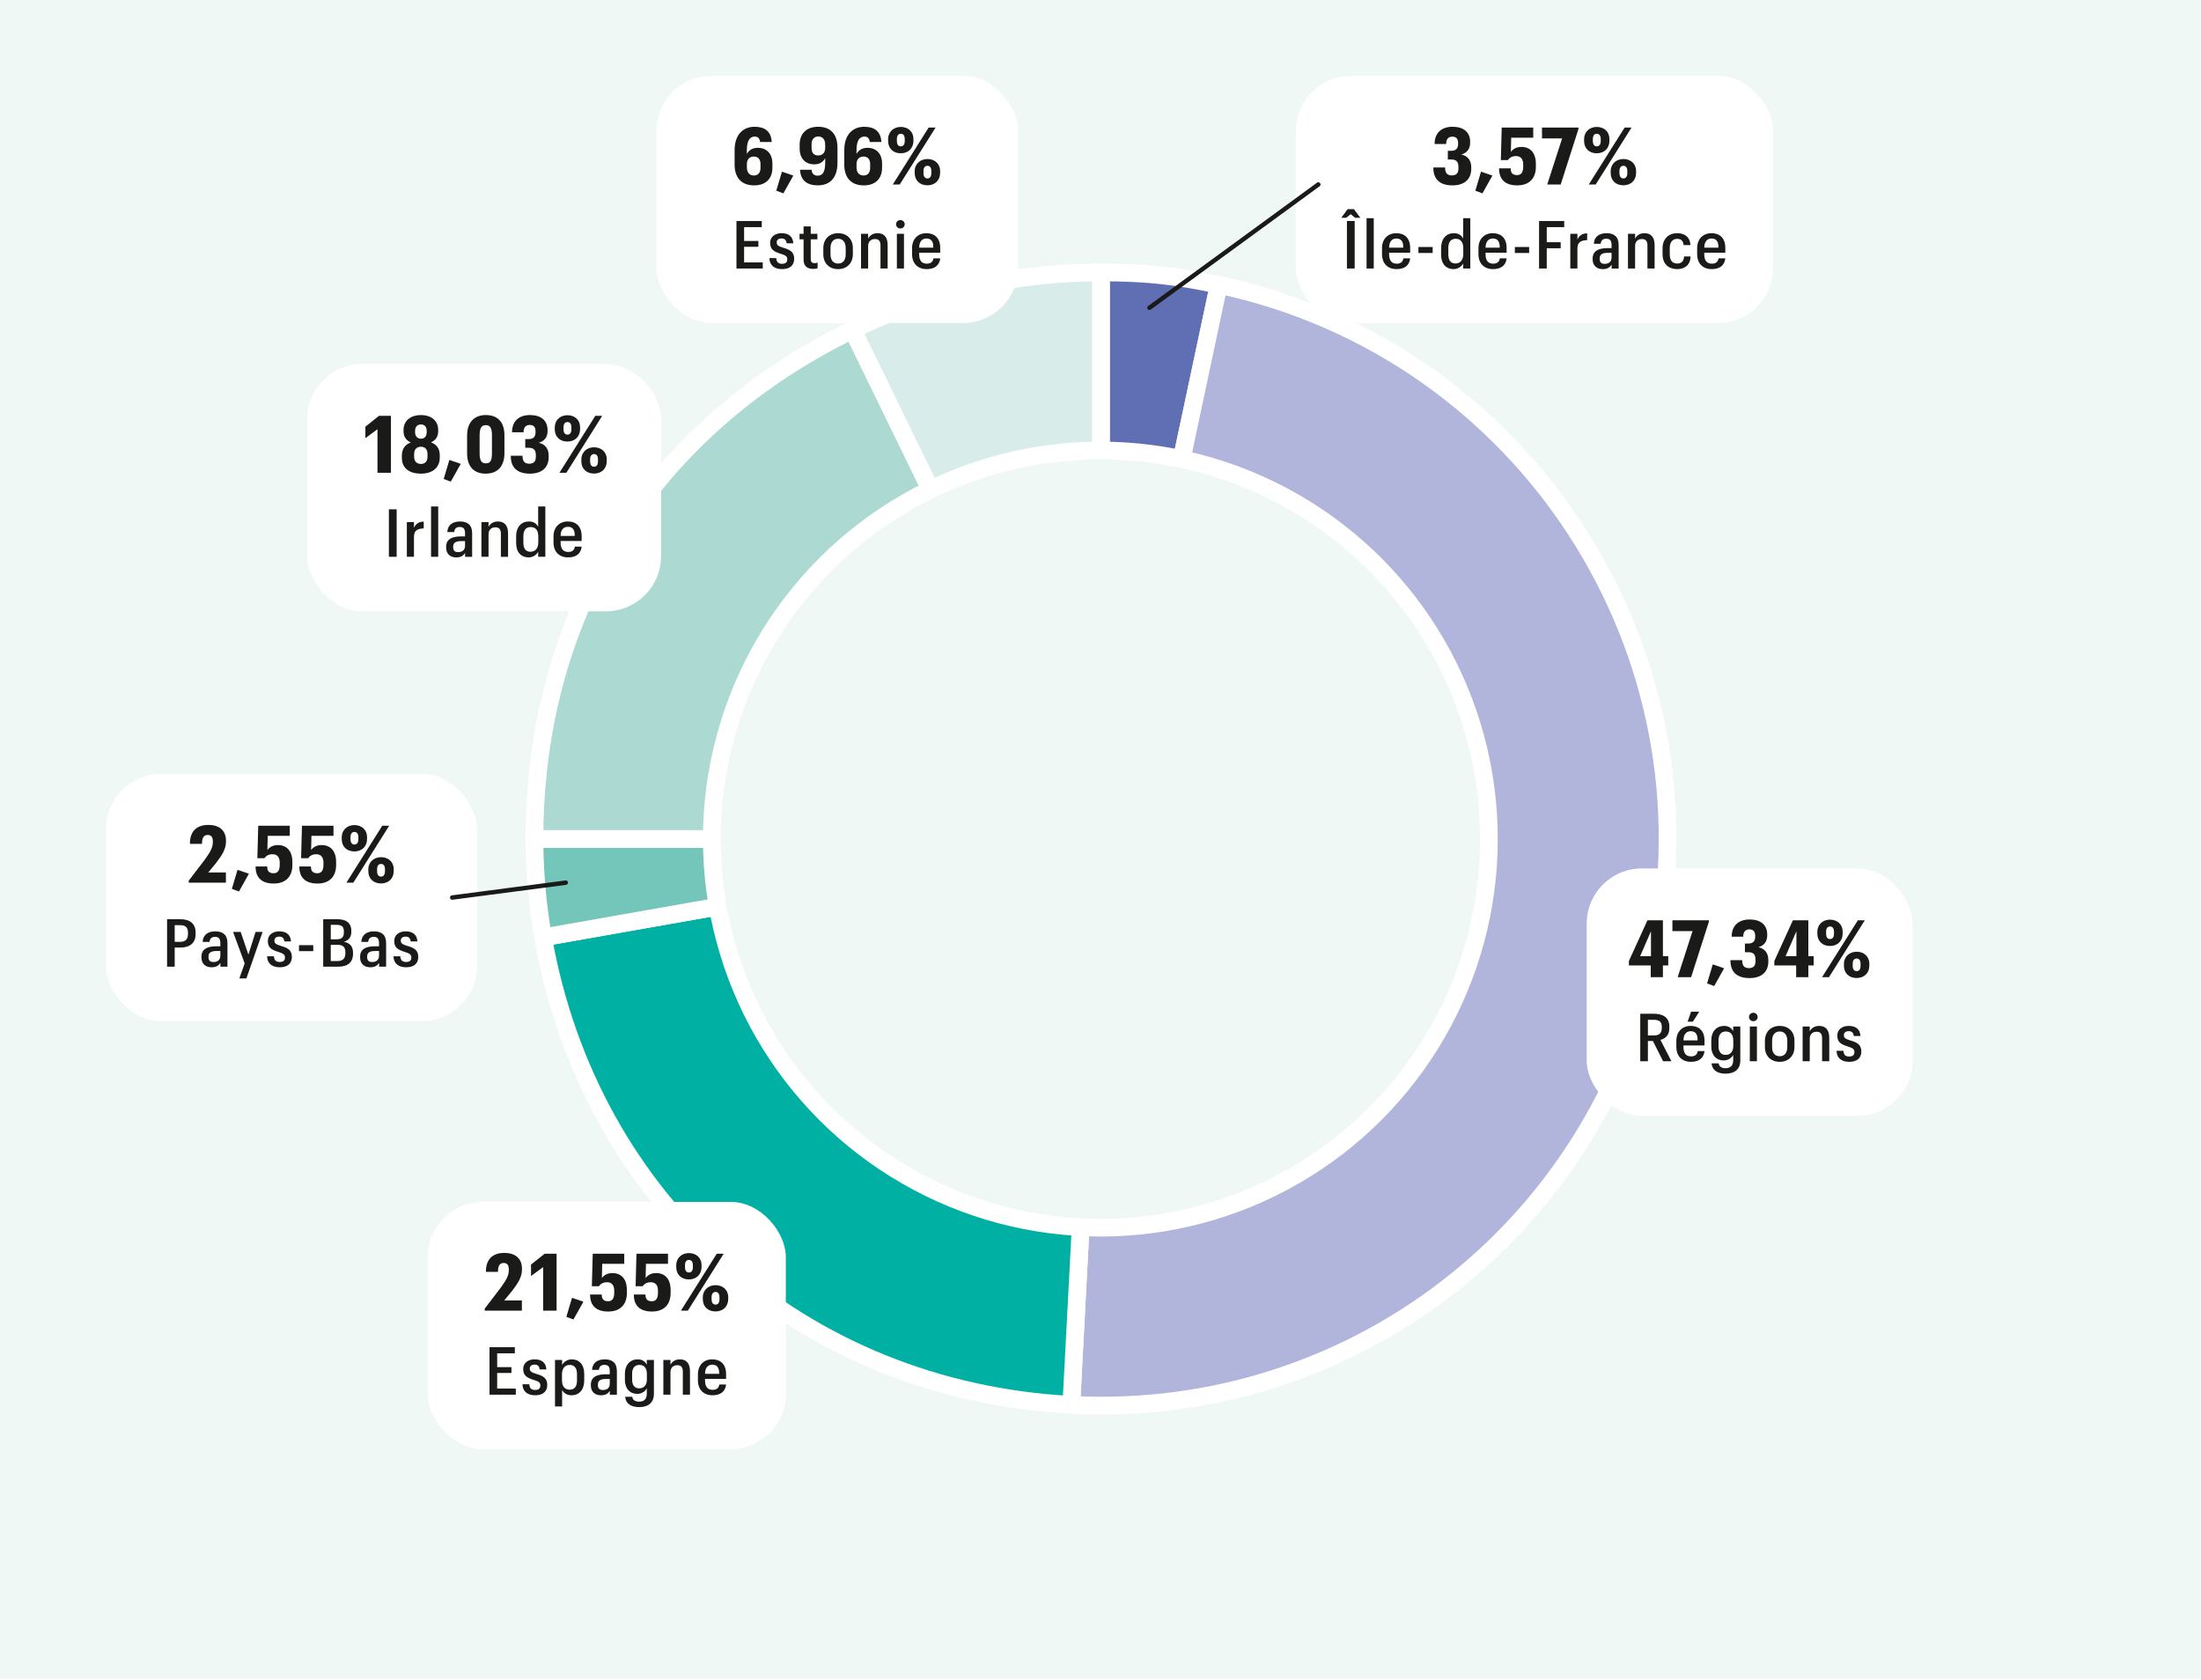 <?xml version="1.0" encoding="UTF-8"?><svg xmlns="http://www.w3.org/2000/svg" xmlns:xlink="http://www.w3.org/1999/xlink" viewBox="0 0 248.882 189.921"><defs><style>.cls-1{fill:#00b0a2;}.cls-1,.cls-2,.cls-3,.cls-4,.cls-5,.cls-6,.cls-7{stroke-miterlimit:10;}.cls-1,.cls-2,.cls-4,.cls-5,.cls-6,.cls-7,.cls-8{stroke:#fff;stroke-width:2px;}.cls-1,.cls-4,.cls-5,.cls-6,.cls-7{fill-rule:evenodd;}.cls-2,.cls-9{fill:#f0f8f6;}.cls-10{fill:#1a1a18;}.cls-3{fill:none;stroke:#1a1a18;stroke-linecap:round;stroke-width:.5px;}.cls-4{fill:#acd9d1;}.cls-5{fill:#606fb4;}.cls-6{fill:#74c5ba;}.cls-7{fill:#b1b4db;}.cls-11{filter:url(#outer-glow-1);}.cls-11,.cls-12,.cls-13,.cls-14,.cls-15,.cls-16{fill:#fff;}.cls-12{filter:url(#outer-glow-6);}.cls-13{filter:url(#outer-glow-4);}.cls-14{filter:url(#outer-glow-5);}.cls-15{filter:url(#outer-glow-2);}.cls-16{filter:url(#outer-glow-3);}.cls-8{fill:#d8ece9;stroke-linejoin:round;}</style><filter id="outer-glow-1" x="166.418" y="85.1" width="63.12" height="54.24" filterUnits="userSpaceOnUse"><feOffset dx="0" dy="0"/><feGaussianBlur result="blur" stdDeviation="4.288"/><feFlood flood-color="#1a1a18" flood-opacity=".1"/><feComposite in2="blur" operator="in"/><feComposite in="SourceGraphic"/></filter><filter id="outer-glow-2" x="36.885" y="124.528" width="63.6" height="50.88" filterUnits="userSpaceOnUse"><feOffset dx="0" dy="0"/><feGaussianBlur result="blur-2" stdDeviation="3.785"/><feFlood flood-color="#1a1a18" flood-opacity=".1"/><feComposite in2="blur-2" operator="in"/><feComposite in="SourceGraphic"/></filter><filter id="outer-glow-3" x=".201" y="75.844" width="65.52" height="51.36" filterUnits="userSpaceOnUse"><feOffset dx="0" dy="0"/><feGaussianBlur result="blur-3" stdDeviation="3.853"/><feFlood flood-color="#1a1a18" flood-opacity=".1"/><feComposite in2="blur-3" operator="in"/><feComposite in="SourceGraphic"/></filter><filter id="outer-glow-4" x="23.272" y="29.794" width="62.88" height="50.64" filterUnits="userSpaceOnUse"><feOffset dx="0" dy="0"/><feGaussianBlur result="blur-4" stdDeviation="3.763"/><feFlood flood-color="#1a1a18" flood-opacity=".1"/><feComposite in2="blur-4" operator="in"/><feComposite in="SourceGraphic"/></filter><filter id="outer-glow-5" x="62.751" y="-2.966" width="63.84" height="50.88" filterUnits="userSpaceOnUse"><feOffset dx="0" dy="0"/><feGaussianBlur result="blur-5" stdDeviation="3.804"/><feFlood flood-color="#1a1a18" flood-opacity=".1"/><feComposite in2="blur-5" operator="in"/><feComposite in="SourceGraphic"/></filter><filter id="outer-glow-6" x="133.292" y="-4.665" width="80.64" height="54.48" filterUnits="userSpaceOnUse"><feOffset dx="0" dy="0"/><feGaussianBlur result="blur-6" stdDeviation="4.37"/><feFlood flood-color="#1a1a18" flood-opacity=".1"/><feComposite in2="blur-6" operator="in"/><feComposite in="SourceGraphic"/></filter></defs><g id="fond"><rect class="cls-9" x="-.016" y="-.091" width="248.882" height="189.921"/></g><g id="Legendes"><path class="cls-5" d="M124.494,94.861V30.803c5.024,0,8.404.355,13.318,1.4l-13.318,62.658Z"/><path class="cls-7" d="M124.494,94.861l13.318-62.658c34.605,7.356,56.695,41.371,49.339,75.976-6.569,30.902-34.461,52.305-66.01,50.651l3.353-63.97Z"/><path class="cls-1" d="M124.494,94.861l-3.353,63.97c-30.454-1.596-54.436-22.814-59.732-52.846l63.084-11.123Z"/><path class="cls-6" d="M124.494,94.861l-63.084,11.123c-.627-3.554-.973-7.515-.973-11.123h64.058Z"/><path class="cls-4" d="M124.494,94.861H60.437c0-25.508,13.05-46.393,35.977-57.575l28.081,57.575Z"/><path class="cls-8" d="M124.494,94.861l-28.081-57.575c8.84-4.311,18.246-6.483,28.081-6.483v64.058Z"/><circle class="cls-2" cx="124.425" cy="94.87" r="43.937"/><rect class="cls-11" x="179.418" y="98.19" width="36.85" height="27.958" rx="6.236" ry="6.236"/><path class="cls-10" d="M186.659,109.155h-2.467v-.505l2.098-4.6h1.747v4.06h.603v1.045h-.603v1.332h-1.378v-1.332ZM186.686,108.11v-2.817l-1.225,2.817h1.225Z"/><path class="cls-10" d="M191.388,105.274h-2.277v-1.224h4.123v.162l-2.008,6.274h-1.522l1.684-5.213Z"/><path class="cls-10" d="M193.032,111.189l.64-2.151,1.287.44-1.125,2.008-.802-.297Z"/><path class="cls-10" d="M195.671,108.596v-.036h1.332v.045c0,.55.217.856.766.856.504,0,.738-.27.738-.783v-.171c0-.585-.226-.847-.81-.847h-.387v-.981h.369c.558,0,.792-.27.792-.783v-.116c0-.46-.226-.702-.648-.702-.44,0-.702.27-.702.783v.045h-1.306v-.019c0-1.206.748-1.927,2.035-1.927,1.233,0,1.98.612,1.98,1.693v.116c0,.712-.378,1.152-.999,1.324.684.144,1.125.63,1.125,1.44v.18c0,1.144-.738,1.872-2.125,1.872-1.44,0-2.16-.702-2.16-1.989Z"/><path class="cls-10" d="M203.104,109.155h-2.467v-.505l2.098-4.6h1.747v4.06h.603v1.045h-.603v1.332h-1.378v-1.332ZM203.132,108.11v-2.817l-1.225,2.817h1.225Z"/><path class="cls-10" d="M205.499,105.562v-.197c0-.838.621-1.387,1.432-1.387s1.432.522,1.432,1.359v.207c0,.846-.576,1.413-1.44,1.413-.856,0-1.423-.558-1.423-1.395ZM210.082,104.05h.783l-4.052,6.436h-.783l4.052-6.436ZM207.381,105.562v-.207c0-.387-.153-.603-.45-.603-.279,0-.441.216-.441.594v.216c0,.405.162.612.441.612.297,0,.45-.216.45-.612ZM208.506,109.191v-.208c0-.837.64-1.377,1.44-1.377.802,0,1.432.522,1.432,1.351v.216c0,.847-.585,1.404-1.44,1.404-.864,0-1.432-.558-1.432-1.386ZM210.387,109.191v-.217c0-.387-.153-.603-.441-.603-.278,0-.45.207-.45.603v.217c0,.404.172.611.45.611.288,0,.441-.225.441-.611Z"/><path class="cls-10" d="M185.476,114.618h1.539c1.073,0,1.749.451,1.749,1.449v.165c0,.804-.421,1.179-1.006,1.344l1.238,2.41h-.939l-1.156-2.29h-.562v2.29h-.863v-5.368ZM187.015,117.074c.593,0,.894-.255.894-.833v-.157c0-.578-.315-.781-.894-.781h-.676v1.772h.676Z"/><path class="cls-10" d="M189.556,118.365v-.675c0-1.059.676-1.697,1.622-1.697.863,0,1.562.488,1.562,1.667v.54h-2.38v.173c0,.736.308,1.066.863,1.066.45,0,.69-.21.751-.601h.766c-.083.81-.653,1.216-1.531,1.216-.991,0-1.652-.615-1.652-1.69ZM190.36,117.629h1.599v-.082c0-.691-.308-.954-.772-.954-.466,0-.826.315-.826,1.036ZM191.223,114.386h.916l-.713,1.126h-.594l.391-1.126Z"/><path class="cls-10" d="M193.539,120.227h.803c.046.346.293.548.781.548.556,0,.863-.293.863-.908v-.601c-.181.346-.578.631-1.081.631-.818,0-1.397-.586-1.397-1.584v-.706c0-.976.593-1.614,1.441-1.614.533,0,.856.256,1.036.601v-.533h.804v3.814c0,1.028-.646,1.517-1.667,1.517-1.036,0-1.517-.48-1.584-1.164ZM195.994,118.268v-.631c0-.653-.301-1.014-.841-1.014-.533,0-.826.36-.826.983v.713c0,.639.323.954.796.954.525,0,.871-.353.871-1.006Z"/><path class="cls-10" d="M197.773,114.987c0-.271.211-.48.488-.48.271,0,.488.21.488.48,0,.263-.21.473-.488.473-.277,0-.488-.21-.488-.473ZM197.864,116.06h.803v3.927h-.803v-3.927Z"/><path class="cls-10" d="M199.571,118.372v-.683c0-1.059.706-1.697,1.675-1.697.968,0,1.666.631,1.666,1.682v.684c0,1.065-.705,1.696-1.674,1.696-.976,0-1.667-.645-1.667-1.682ZM202.101,118.372v-.69c0-.676-.315-1.059-.856-1.059-.541,0-.863.383-.863,1.051v.698c0,.661.308,1.051.863,1.051.548,0,.856-.39.856-1.051Z"/><path class="cls-10" d="M203.836,116.06h.804v.549c.165-.338.525-.616,1.065-.616.684,0,1.142.405,1.142,1.337v2.657h-.81v-2.606c0-.495-.195-.728-.631-.728-.428,0-.766.27-.766.788v2.545h-.804v-3.927Z"/><path class="cls-10" d="M207.675,118.808h.772c.023.421.203.645.653.645.413,0,.594-.173.594-.518,0-.346-.256-.466-.767-.623-.841-.256-1.171-.548-1.171-1.231,0-.721.608-1.089,1.276-1.089.735,0,1.291.301,1.344,1.142h-.758c-.038-.376-.226-.548-.586-.548-.33,0-.533.172-.533.45,0,.315.181.428.736.601.75.218,1.238.465,1.238,1.238,0,.743-.473,1.179-1.366,1.179-.886,0-1.419-.442-1.434-1.246Z"/><rect class="cls-15" x="48.357" y="135.891" width="40.501" height="27.958" rx="6.236" ry="6.236"/><path class="cls-10" d="M54.808,147.962l1.809-2.368c.612-.837.919-1.368.919-1.989v-.081c0-.486-.198-.73-.567-.73-.414,0-.657.261-.657.936v.071h-1.368v-.026c0-1.287.657-2.116,2.079-2.116,1.323,0,1.999.693,1.999,1.783v.09c0,.864-.45,1.558-1.152,2.467l-.856,1.035h1.999v1.152h-4.204v-.225Z"/><path class="cls-10" d="M61.416,143.262l-1.368,1.009v-1.297l1.539-1.224h1.351v6.436h-1.522v-4.925Z"/><path class="cls-10" d="M64.042,148.889l.64-2.151,1.287.44-1.125,2.008-.802-.297Z"/><path class="cls-10" d="M66.727,146.395v-.035h1.315v.045c0,.459.207.72.72.72.477,0,.693-.333.693-.954v-.252c0-.63-.306-.945-.81-.945-.459,0-.729.19-.927.45h-.792l.099-3.673h3.565v1.143h-2.494l-.036,1.603c.226-.297.585-.558,1.188-.558,1.008,0,1.639.666,1.639,1.935v.306c0,1.323-.757,2.106-2.106,2.106-1.378,0-2.053-.684-2.053-1.891Z"/><path class="cls-10" d="M71.673,146.395v-.035h1.315v.045c0,.459.207.72.72.72.477,0,.693-.333.693-.954v-.252c0-.63-.306-.945-.81-.945-.459,0-.729.19-.927.45h-.792l.099-3.673h3.565v1.143h-2.494l-.036,1.603c.226-.297.585-.558,1.188-.558,1.008,0,1.639.666,1.639,1.935v.306c0,1.323-.757,2.106-2.106,2.106-1.378,0-2.053-.684-2.053-1.891Z"/><path class="cls-10" d="M76.466,143.262v-.197c0-.838.621-1.387,1.432-1.387s1.432.522,1.432,1.359v.207c0,.846-.576,1.413-1.44,1.413-.856,0-1.423-.558-1.423-1.395ZM81.049,141.75h.783l-4.052,6.436h-.783l4.052-6.436ZM78.348,143.262v-.207c0-.387-.153-.603-.45-.603-.279,0-.441.216-.441.594v.216c0,.405.162.612.441.612.297,0,.45-.216.45-.612ZM79.473,146.891v-.208c0-.837.64-1.377,1.44-1.377.802,0,1.432.522,1.432,1.351v.216c0,.847-.585,1.404-1.44,1.404-.864,0-1.432-.558-1.432-1.386ZM81.355,146.891v-.217c0-.387-.153-.603-.441-.603-.278,0-.45.207-.45.603v.217c0,.404.172.611.45.611.288,0,.441-.225.441-.611Z"/><path class="cls-10" d="M55.355,152.319h2.86v.691h-1.997v1.562h1.614v.66h-1.614v1.765h2.109v.69h-2.973v-5.368Z"/><path class="cls-10" d="M59.082,156.508h.772c.022.421.203.645.653.645.413,0,.594-.173.594-.518,0-.346-.256-.466-.767-.623-.841-.256-1.171-.548-1.171-1.231,0-.721.608-1.089,1.276-1.089.735,0,1.291.301,1.344,1.142h-.758c-.038-.376-.226-.548-.586-.548-.33,0-.533.172-.533.45,0,.315.181.428.736.601.75.218,1.238.465,1.238,1.238,0,.743-.473,1.179-1.366,1.179-.886,0-1.419-.442-1.434-1.246Z"/><path class="cls-10" d="M63.562,153.76v.564c.195-.352.593-.631,1.096-.631.818,0,1.404.578,1.404,1.637v.751c0,1.066-.578,1.674-1.435,1.674-.525,0-.893-.263-1.065-.601v1.862h-.804v-5.256h.804ZM64.418,157.123c.541,0,.826-.352.826-1.028v-.751c0-.705-.338-1.02-.818-1.02-.519,0-.879.352-.879,1.066v.668c0,.713.338,1.065.871,1.065Z"/><path class="cls-10" d="M66.812,156.636v-.083c0-.871.698-1.171,1.659-1.171h.48v-.352c0-.474-.15-.714-.601-.714-.398,0-.594.203-.623.571h-.781c.045-.834.645-1.194,1.441-1.194.81,0,1.366.368,1.366,1.315v2.68h-.796v-.428c-.202.293-.473.495-.998.495-.653,0-1.148-.367-1.148-1.118ZM68.952,156.455v-.54h-.451c-.562,0-.893.165-.893.615v.067c0,.368.165.564.562.564.458,0,.781-.232.781-.706Z"/><path class="cls-10" d="M70.692,157.927h.803c.046.346.293.548.781.548.556,0,.863-.293.863-.908v-.601c-.181.346-.578.631-1.081.631-.818,0-1.397-.586-1.397-1.584v-.706c0-.976.593-1.614,1.441-1.614.533,0,.856.256,1.036.601v-.533h.804v3.814c0,1.028-.646,1.517-1.667,1.517-1.036,0-1.517-.48-1.584-1.164ZM73.147,155.968v-.631c0-.653-.301-1.014-.841-1.014-.533,0-.826.36-.826.983v.713c0,.639.323.954.796.954.525,0,.871-.353.871-1.006Z"/><path class="cls-10" d="M75.01,153.76h.804v.549c.165-.338.525-.616,1.065-.616.684,0,1.142.405,1.142,1.337v2.657h-.81v-2.606c0-.495-.195-.728-.631-.728-.428,0-.766.27-.766.788v2.545h-.804v-3.927Z"/><path class="cls-10" d="M78.919,156.065v-.675c0-1.059.676-1.697,1.622-1.697.863,0,1.562.488,1.562,1.667v.54h-2.38v.173c0,.736.308,1.066.863,1.066.45,0,.69-.21.751-.601h.766c-.083.81-.653,1.216-1.531,1.216-.991,0-1.652-.615-1.652-1.69ZM79.722,155.329h1.599v-.082c0-.691-.308-.954-.772-.954-.466,0-.826.315-.826,1.036Z"/><rect class="cls-16" x="11.976" y="87.5" width="41.969" height="27.958" rx="6.236" ry="6.236"/><path class="cls-10" d="M21.34,99.572l1.809-2.368c.612-.837.919-1.368.919-1.989v-.081c0-.486-.198-.73-.567-.73-.414,0-.657.261-.657.936v.071h-1.368v-.026c0-1.287.657-2.116,2.079-2.116,1.323,0,1.999.693,1.999,1.783v.09c0,.864-.45,1.558-1.152,2.467l-.856,1.035h1.999v1.152h-4.204v-.225Z"/><path class="cls-10" d="M26.218,100.498l.64-2.151,1.287.44-1.125,2.008-.802-.297Z"/><path class="cls-10" d="M28.903,98.004v-.035h1.315v.045c0,.459.207.72.72.72.477,0,.693-.333.693-.954v-.252c0-.63-.306-.945-.81-.945-.459,0-.729.19-.927.45h-.792l.099-3.673h3.565v1.143h-2.494l-.036,1.603c.226-.297.585-.558,1.188-.558,1.008,0,1.639.666,1.639,1.935v.306c0,1.323-.757,2.106-2.106,2.106-1.378,0-2.053-.684-2.053-1.891Z"/><path class="cls-10" d="M33.848,98.004v-.035h1.315v.045c0,.459.207.72.72.72.477,0,.693-.333.693-.954v-.252c0-.63-.306-.945-.81-.945-.459,0-.729.19-.927.45h-.792l.099-3.673h3.565v1.143h-2.494l-.036,1.603c.226-.297.585-.558,1.188-.558,1.008,0,1.639.666,1.639,1.935v.306c0,1.323-.757,2.106-2.106,2.106-1.378,0-2.053-.684-2.053-1.891Z"/><path class="cls-10" d="M38.642,94.871v-.197c0-.838.621-1.387,1.432-1.387s1.432.522,1.432,1.359v.207c0,.846-.576,1.413-1.44,1.413-.856,0-1.423-.558-1.423-1.395ZM43.225,93.36h.783l-4.052,6.436h-.783l4.052-6.436ZM40.524,94.871v-.207c0-.387-.153-.603-.45-.603-.279,0-.441.216-.441.594v.216c0,.405.162.612.441.612.297,0,.45-.216.45-.612ZM41.649,98.5v-.208c0-.837.64-1.377,1.44-1.377.802,0,1.432.522,1.432,1.351v.216c0,.847-.585,1.404-1.44,1.404-.864,0-1.432-.558-1.432-1.386ZM43.531,98.5v-.217c0-.387-.153-.603-.441-.603-.278,0-.45.207-.45.603v.217c0,.404.172.611.45.611.288,0,.441-.225.441-.611Z"/><path class="cls-10" d="M18.891,103.928h1.478c1.081,0,1.749.474,1.749,1.51v.188c0,1.028-.69,1.509-1.733,1.509h-.631v2.162h-.863v-5.368ZM20.37,106.489c.586,0,.886-.293.886-.863v-.181c0-.623-.315-.841-.886-.841h-.615v1.885h.615Z"/><path class="cls-10" d="M22.778,108.245v-.083c0-.871.698-1.171,1.659-1.171h.48v-.352c0-.474-.15-.714-.601-.714-.398,0-.594.203-.623.571h-.781c.045-.834.645-1.194,1.441-1.194.81,0,1.366.368,1.366,1.315v2.68h-.796v-.428c-.202.293-.473.495-.998.495-.653,0-1.148-.367-1.148-1.118ZM24.918,108.065v-.54h-.451c-.562,0-.893.165-.893.615v.067c0,.368.165.564.562.564.458,0,.781-.232.781-.706Z"/><path class="cls-10" d="M28.088,107.93l.81-2.561h.796l-1.832,5.256h-.796l.601-1.704-1.313-3.552h.863l.871,2.561Z"/><path class="cls-10" d="M30.205,108.118h.772c.022.421.203.645.653.645.413,0,.594-.173.594-.518,0-.346-.256-.466-.767-.623-.841-.256-1.171-.548-1.171-1.231,0-.721.608-1.089,1.276-1.089.735,0,1.291.301,1.344,1.142h-.758c-.038-.376-.226-.548-.586-.548-.33,0-.533.172-.533.45,0,.315.181.428.736.601.75.218,1.238.465,1.238,1.238,0,.743-.473,1.179-1.366,1.179-.886,0-1.419-.442-1.434-1.246Z"/><path class="cls-10" d="M33.81,106.864h1.613v.676h-1.613v-.676Z"/><path class="cls-10" d="M36.547,103.928h1.562c.998,0,1.614.383,1.614,1.315v.143c0,.548-.271.923-.834,1.096.676.136,1.028.503,1.028,1.239v.112c0,.991-.607,1.464-1.688,1.464h-1.682v-5.368ZM38.033,106.203c.608,0,.849-.233.849-.788v-.136c0-.54-.278-.713-.856-.713h-.623v1.637h.631ZM38.145,108.659c.601,0,.908-.278.908-.863v-.136c0-.615-.285-.841-.953-.841h-.698v1.84h.743Z"/><path class="cls-10" d="M40.72,108.245v-.083c0-.871.698-1.171,1.659-1.171h.48v-.352c0-.474-.15-.714-.601-.714-.398,0-.594.203-.623.571h-.781c.045-.834.645-1.194,1.441-1.194.81,0,1.366.368,1.366,1.315v2.68h-.796v-.428c-.202.293-.473.495-.998.495-.653,0-1.148-.367-1.148-1.118ZM42.86,108.065v-.54h-.451c-.562,0-.893.165-.893.615v.067c0,.368.165.564.562.564.458,0,.781-.232.781-.706Z"/><path class="cls-10" d="M44.497,108.118h.772c.023.421.203.645.653.645.413,0,.594-.173.594-.518,0-.346-.256-.466-.767-.623-.841-.256-1.171-.548-1.171-1.231,0-.721.608-1.089,1.276-1.089.735,0,1.291.301,1.344,1.142h-.758c-.038-.376-.226-.548-.586-.548-.33,0-.533.172-.533.45,0,.315.181.428.736.601.75.218,1.238.465,1.238,1.238,0,.743-.473,1.179-1.366,1.179-.886,0-1.419-.442-1.434-1.246Z"/><rect class="cls-13" x="34.722" y="41.157" width="40.03" height="27.958" rx="6.236" ry="6.236"/><path class="cls-10" d="M42.684,48.529l-1.368,1.009v-1.297l1.539-1.224h1.351v6.436h-1.522v-4.925Z"/><path class="cls-10" d="M45.442,51.77v-.279c0-.729.36-1.224,1.008-1.467-.513-.226-.819-.631-.819-1.27v-.135c0-1.117.883-1.693,1.963-1.693,1.107,0,1.954.586,1.954,1.684v.136c0,.647-.315,1.053-.81,1.269.648.243.99.73.99,1.45v.261c0,1.206-.882,1.827-2.143,1.827-1.252,0-2.143-.585-2.143-1.782ZM48.341,51.644v-.315c0-.531-.288-.819-.747-.819-.432,0-.766.271-.766.819v.315c0,.54.324.81.766.81.45,0,.747-.271.747-.81ZM48.251,48.862v-.161c0-.469-.271-.712-.648-.712s-.666.243-.666.721v.162c0,.477.288.729.666.729.388,0,.648-.261.648-.738Z"/><path class="cls-10" d="M50.173,54.156l.64-2.151,1.287.44-1.125,2.008-.802-.297Z"/><path class="cls-10" d="M52.819,51.247v-2.007c0-1.558.873-2.314,2.115-2.314s2.106.702,2.106,2.278v2.008c0,1.557-.81,2.34-2.124,2.34-1.288,0-2.098-.756-2.098-2.305ZM55.628,51.23v-2.017c0-.802-.198-1.144-.693-1.144s-.702.342-.702,1.171v1.998c0,.847.216,1.152.711,1.152.505,0,.685-.324.685-1.161Z"/><path class="cls-10" d="M57.756,51.563v-.036h1.332v.045c0,.55.217.856.766.856.504,0,.738-.27.738-.783v-.171c0-.585-.226-.847-.81-.847h-.387v-.981h.369c.558,0,.792-.27.792-.783v-.116c0-.46-.226-.702-.648-.702-.44,0-.702.27-.702.783v.045h-1.306v-.019c0-1.206.748-1.927,2.035-1.927,1.233,0,1.98.612,1.98,1.693v.116c0,.712-.378,1.152-.999,1.324.684.144,1.125.63,1.125,1.44v.18c0,1.144-.738,1.872-2.125,1.872-1.44,0-2.16-.702-2.16-1.989Z"/><path class="cls-10" d="M62.73,48.529v-.197c0-.838.621-1.387,1.432-1.387s1.432.522,1.432,1.359v.207c0,.846-.576,1.413-1.44,1.413-.856,0-1.423-.558-1.423-1.395ZM67.313,47.017h.783l-4.052,6.436h-.783l4.052-6.436ZM64.612,48.529v-.207c0-.387-.153-.603-.45-.603-.279,0-.441.216-.441.594v.216c0,.405.162.612.441.612.297,0,.45-.216.45-.612ZM65.737,52.157v-.208c0-.837.64-1.377,1.44-1.377.802,0,1.432.522,1.432,1.351v.216c0,.847-.585,1.404-1.44,1.404-.864,0-1.432-.558-1.432-1.386ZM67.619,52.157v-.217c0-.387-.153-.603-.441-.603-.278,0-.45.207-.45.603v.217c0,.404.172.611.45.611.288,0,.441-.225.441-.611Z"/><path class="cls-10" d="M43.974,57.585h.879v5.368h-.879v-5.368Z"/><path class="cls-10" d="M46.006,59.027h.804v.646c.218-.451.533-.684,1.103-.698v.772c-.69.016-1.103.226-1.103.932v2.274h-.804v-3.927Z"/><path class="cls-10" d="M48.741,57.263h.811v5.69h-.811v-5.69Z"/><path class="cls-10" d="M50.446,61.903v-.083c0-.871.698-1.171,1.659-1.171h.48v-.352c0-.474-.15-.714-.601-.714-.398,0-.594.203-.623.571h-.781c.045-.834.645-1.194,1.441-1.194.81,0,1.366.368,1.366,1.315v2.68h-.796v-.428c-.202.293-.473.495-.998.495-.653,0-1.148-.367-1.148-1.118ZM52.586,61.722v-.54h-.451c-.562,0-.893.165-.893.615v.067c0,.368.165.564.562.564.458,0,.781-.232.781-.706Z"/><path class="cls-10" d="M54.438,59.027h.804v.549c.165-.338.525-.616,1.065-.616.684,0,1.142.405,1.142,1.337v2.657h-.81v-2.606c0-.495-.195-.728-.631-.728-.428,0-.766.27-.766.788v2.545h-.804v-3.927Z"/><path class="cls-10" d="M61.665,62.953h-.811v-.57c-.18.345-.585.638-1.088.638-.818,0-1.404-.562-1.404-1.637v-.743c0-1.065.593-1.682,1.449-1.682.533,0,.863.256,1.043.601v-2.297h.811v5.69ZM60.869,60.657c0-.714-.315-1.066-.856-1.066-.54,0-.833.352-.833,1.036v.751c0,.698.323,1.006.796,1.006.525,0,.894-.353.894-1.059v-.668Z"/><path class="cls-10" d="M62.588,61.331v-.675c0-1.059.676-1.697,1.622-1.697.863,0,1.562.488,1.562,1.667v.54h-2.38v.173c0,.736.308,1.066.863,1.066.45,0,.69-.21.751-.601h.766c-.083.81-.653,1.216-1.531,1.216-.991,0-1.652-.615-1.652-1.69ZM63.391,60.596h1.599v-.082c0-.691-.308-.954-.772-.954-.466,0-.826.315-.826,1.036Z"/><rect class="cls-14" x="74.233" y="8.563" width="40.888" height="27.958" rx="6.236" ry="6.236"/><path class="cls-10" d="M83.067,18.564v-1.584c0-1.728.928-2.647,2.269-2.647,1.143,0,1.863.522,1.926,1.72h-1.315c-.045-.396-.216-.612-.603-.612-.559,0-.892.469-.892,1.53v.433c.226-.397.604-.693,1.242-.693.919,0,1.647.585,1.647,1.801v.45c0,1.26-.773,1.998-2.062,1.998-1.494,0-2.215-.918-2.215-2.394ZM85.994,18.988v-.433c0-.559-.279-.856-.748-.856-.459,0-.792.288-.792.856v.352c0,.639.324.935.802.935.459,0,.738-.315.738-.855Z"/><path class="cls-10" d="M87.78,21.562l.64-2.151,1.287.44-1.125,2.008-.802-.297Z"/><path class="cls-10" d="M90.466,19.195h1.305c.036.423.262.666.685.666.576,0,.856-.424.856-1.495v-.477c-.226.396-.595.693-1.242.693-.909,0-1.647-.576-1.647-1.792v-.441c0-1.26.792-2.017,2.088-2.017,1.423,0,2.188.847,2.188,2.368v1.72c0,1.684-.847,2.538-2.225,2.538-1.215,0-1.944-.558-2.007-1.764ZM91.77,16.304v.424c0,.558.262.846.738.846.469,0,.802-.279.802-.846v-.36c0-.63-.315-.936-.783-.936-.477,0-.757.342-.757.873Z"/><path class="cls-10" d="M95.468,18.564v-1.584c0-1.728.928-2.647,2.269-2.647,1.143,0,1.863.522,1.926,1.72h-1.315c-.045-.396-.216-.612-.603-.612-.559,0-.892.469-.892,1.53v.433c.226-.397.604-.693,1.242-.693.919,0,1.647.585,1.647,1.801v.45c0,1.26-.773,1.998-2.062,1.998-1.494,0-2.215-.918-2.215-2.394ZM98.394,18.988v-.433c0-.559-.279-.856-.748-.856-.459,0-.792.288-.792.856v.352c0,.639.324.935.802.935.459,0,.738-.315.738-.855Z"/><path class="cls-10" d="M100.425,15.935v-.197c0-.838.621-1.387,1.432-1.387s1.432.522,1.432,1.359v.207c0,.846-.576,1.413-1.44,1.413-.856,0-1.423-.558-1.423-1.395ZM105.008,14.423h.783l-4.052,6.436h-.783l4.052-6.436ZM102.307,15.935v-.207c0-.387-.153-.603-.45-.603-.279,0-.441.216-.441.594v.216c0,.405.162.612.441.612.297,0,.45-.216.45-.612ZM103.432,19.564v-.208c0-.837.64-1.377,1.44-1.377.802,0,1.432.522,1.432,1.351v.216c0,.847-.585,1.404-1.44,1.404-.864,0-1.432-.558-1.432-1.386ZM105.314,19.564v-.217c0-.387-.153-.603-.441-.603-.278,0-.45.207-.45.603v.217c0,.404.172.611.45.611.288,0,.441-.225.441-.611Z"/><path class="cls-10" d="M83.278,24.991h2.86v.691h-1.997v1.562h1.614v.66h-1.614v1.765h2.109v.69h-2.973v-5.368Z"/><path class="cls-10" d="M87.005,29.181h.772c.023.421.203.645.653.645.413,0,.594-.173.594-.518,0-.346-.256-.466-.767-.623-.841-.256-1.171-.548-1.171-1.231,0-.721.608-1.089,1.276-1.089.735,0,1.291.301,1.344,1.142h-.758c-.038-.376-.226-.548-.586-.548-.33,0-.533.172-.533.45,0,.315.181.428.736.601.75.218,1.238.465,1.238,1.238,0,.743-.473,1.179-1.366,1.179-.886,0-1.419-.442-1.434-1.246Z"/><path class="cls-10" d="M91.677,25.6v.833h.751v.623h-.751v2.231c0,.322.136.465.413.465.15,0,.277-.022.36-.06v.638c-.098.038-.271.075-.495.075-.736,0-1.089-.383-1.089-1.051v-2.298h-.458v-.623h.458v-.833h.81Z"/><path class="cls-10" d="M93.098,28.745v-.683c0-1.059.706-1.697,1.675-1.697.968,0,1.666.631,1.666,1.682v.684c0,1.065-.705,1.696-1.674,1.696-.976,0-1.667-.645-1.667-1.682ZM95.629,28.745v-.69c0-.676-.315-1.059-.856-1.059-.541,0-.863.383-.863,1.051v.698c0,.661.308,1.051.863,1.051.548,0,.856-.39.856-1.051Z"/><path class="cls-10" d="M97.363,26.433h.804v.549c.165-.338.525-.616,1.065-.616.684,0,1.142.405,1.142,1.337v2.657h-.81v-2.606c0-.495-.195-.728-.631-.728-.428,0-.766.27-.766.788v2.545h-.804v-3.927Z"/><path class="cls-10" d="M101.325,25.36c0-.271.211-.48.488-.48.271,0,.488.21.488.48,0,.263-.21.473-.488.473-.277,0-.488-.21-.488-.473ZM101.416,26.433h.803v3.927h-.803v-3.927Z"/><path class="cls-10" d="M103.133,28.738v-.675c0-1.059.676-1.697,1.622-1.697.863,0,1.562.488,1.562,1.667v.54h-2.38v.173c0,.736.308,1.066.863,1.066.45,0,.69-.21.751-.601h.766c-.083.81-.653,1.216-1.531,1.216-.991,0-1.652-.615-1.652-1.69ZM103.937,28.002h1.599v-.082c0-.691-.308-.954-.772-.954-.466,0-.826.315-.826,1.036Z"/><rect class="cls-12" x="146.525" y="8.563" width="53.971" height="27.958" rx="6.236" ry="6.236"/><path class="cls-10" d="M162.078,18.969v-.036h1.332v.045c0,.55.217.856.766.856.504,0,.738-.27.738-.783v-.171c0-.585-.226-.847-.81-.847h-.387v-.981h.369c.558,0,.792-.27.792-.783v-.116c0-.46-.226-.702-.648-.702-.44,0-.702.27-.702.783v.045h-1.306v-.019c0-1.206.748-1.927,2.035-1.927,1.233,0,1.98.612,1.98,1.693v.116c0,.712-.378,1.152-.999,1.324.684.144,1.125.63,1.125,1.44v.18c0,1.144-.738,1.872-2.125,1.872-1.44,0-2.16-.702-2.16-1.989Z"/><path class="cls-10" d="M166.828,21.562l.64-2.151,1.287.44-1.125,2.008-.802-.297Z"/><path class="cls-10" d="M169.512,19.068v-.035h1.315v.045c0,.459.207.72.72.72.477,0,.693-.333.693-.954v-.252c0-.63-.306-.945-.81-.945-.459,0-.729.19-.927.45h-.792l.099-3.673h3.565v1.143h-2.494l-.036,1.603c.226-.297.585-.558,1.188-.558,1.008,0,1.639.666,1.639,1.935v.306c0,1.323-.757,2.106-2.106,2.106-1.378,0-2.053-.684-2.053-1.891Z"/><path class="cls-10" d="M176.641,15.647h-2.277v-1.224h4.123v.162l-2.008,6.274h-1.522l1.684-5.213Z"/><path class="cls-10" d="M179.124,15.935v-.197c0-.838.621-1.387,1.432-1.387s1.432.522,1.432,1.359v.207c0,.846-.576,1.413-1.44,1.413-.856,0-1.423-.558-1.423-1.395ZM183.707,14.423h.783l-4.052,6.436h-.783l4.052-6.436ZM181.006,15.935v-.207c0-.387-.153-.603-.45-.603-.279,0-.441.216-.441.594v.216c0,.405.162.612.441.612.297,0,.45-.216.45-.612ZM182.131,19.564v-.208c0-.837.64-1.377,1.44-1.377.802,0,1.432.522,1.432,1.351v.216c0,.847-.585,1.404-1.44,1.404-.864,0-1.432-.558-1.432-1.386ZM184.012,19.564v-.217c0-.387-.153-.603-.441-.603-.278,0-.45.207-.45.603v.217c0,.404.172.611.45.611.288,0,.441-.225.441-.611Z"/><path class="cls-10" d="M152.388,23.648h.713l.721.977h-.585l-.503-.413-.511.413h-.564l.729-.977ZM152.306,24.991h.878v5.368h-.878v-5.368Z"/><path class="cls-10" d="M154.527,24.669h.811v5.69h-.811v-5.69Z"/><path class="cls-10" d="M156.273,28.738v-.675c0-1.059.676-1.697,1.622-1.697.863,0,1.562.488,1.562,1.667v.54h-2.38v.173c0,.736.308,1.066.863,1.066.45,0,.69-.21.751-.601h.766c-.083.81-.653,1.216-1.531,1.216-.991,0-1.652-.615-1.652-1.69ZM157.077,28.002h1.599v-.082c0-.691-.308-.954-.772-.954-.466,0-.826.315-.826,1.036Z"/><path class="cls-10" d="M160.389,27.927h1.614v.676h-1.614v-.676Z"/><path class="cls-10" d="M166.257,30.36h-.811v-.57c-.18.345-.585.638-1.088.638-.818,0-1.404-.562-1.404-1.637v-.743c0-1.065.593-1.682,1.449-1.682.533,0,.863.256,1.043.601v-2.297h.811v5.69ZM165.461,28.063c0-.714-.315-1.066-.856-1.066-.54,0-.833.352-.833,1.036v.751c0,.698.323,1.006.796,1.006.525,0,.894-.353.894-1.059v-.668Z"/><path class="cls-10" d="M167.179,28.738v-.675c0-1.059.676-1.697,1.622-1.697.863,0,1.562.488,1.562,1.667v.54h-2.38v.173c0,.736.308,1.066.863,1.066.45,0,.69-.21.751-.601h.766c-.083.81-.653,1.216-1.531,1.216-.991,0-1.652-.615-1.652-1.69ZM167.983,28.002h1.599v-.082c0-.691-.308-.954-.772-.954-.466,0-.826.315-.826,1.036Z"/><path class="cls-10" d="M171.296,27.927h1.614v.676h-1.614v-.676Z"/><path class="cls-10" d="M174.032,24.991h2.845v.691h-1.975v1.704h1.577v.683h-1.577v2.29h-.87v-5.368Z"/><path class="cls-10" d="M177.565,26.433h.804v.646c.218-.451.533-.684,1.103-.698v.772c-.69.016-1.103.226-1.103.932v2.274h-.804v-3.927Z"/><path class="cls-10" d="M180.091,29.309v-.083c0-.871.698-1.171,1.659-1.171h.48v-.352c0-.474-.15-.714-.601-.714-.398,0-.594.203-.623.571h-.781c.045-.834.645-1.194,1.441-1.194.81,0,1.366.368,1.366,1.315v2.68h-.796v-.428c-.202.293-.473.495-.998.495-.653,0-1.148-.367-1.148-1.118ZM182.231,29.128v-.54h-.451c-.562,0-.893.165-.893.615v.067c0,.368.165.564.562.564.458,0,.781-.232.781-.706Z"/><path class="cls-10" d="M184.087,26.433h.804v.549c.165-.338.525-.616,1.065-.616.684,0,1.142.405,1.142,1.337v2.657h-.81v-2.606c0-.495-.195-.728-.631-.728-.428,0-.766.27-.766.788v2.545h-.804v-3.927Z"/><path class="cls-10" d="M187.997,28.753v-.69c0-1.089.729-1.697,1.637-1.697.773,0,1.449.338,1.517,1.344h-.773c-.045-.532-.345-.705-.735-.705-.495,0-.833.36-.833,1.043v.706c0,.721.33,1.043.856,1.043.398,0,.743-.225.766-.803h.736c-.03.931-.623,1.434-1.517,1.434-.954,0-1.652-.57-1.652-1.674Z"/><path class="cls-10" d="M191.909,28.738v-.675c0-1.059.676-1.697,1.622-1.697.863,0,1.562.488,1.562,1.667v.54h-2.38v.173c0,.736.308,1.066.863,1.066.45,0,.69-.21.751-.601h.766c-.083.81-.653,1.216-1.531,1.216-.991,0-1.652-.615-1.652-1.69ZM192.713,28.002h1.599v-.082c0-.691-.308-.954-.772-.954-.466,0-.826.315-.826,1.036Z"/><line class="cls-3" x1="51.136" y1="101.479" x2="63.972" y2="99.796"/><line class="cls-3" x1="129.976" y1="34.802" x2="149.069" y2="20.86"/></g></svg>